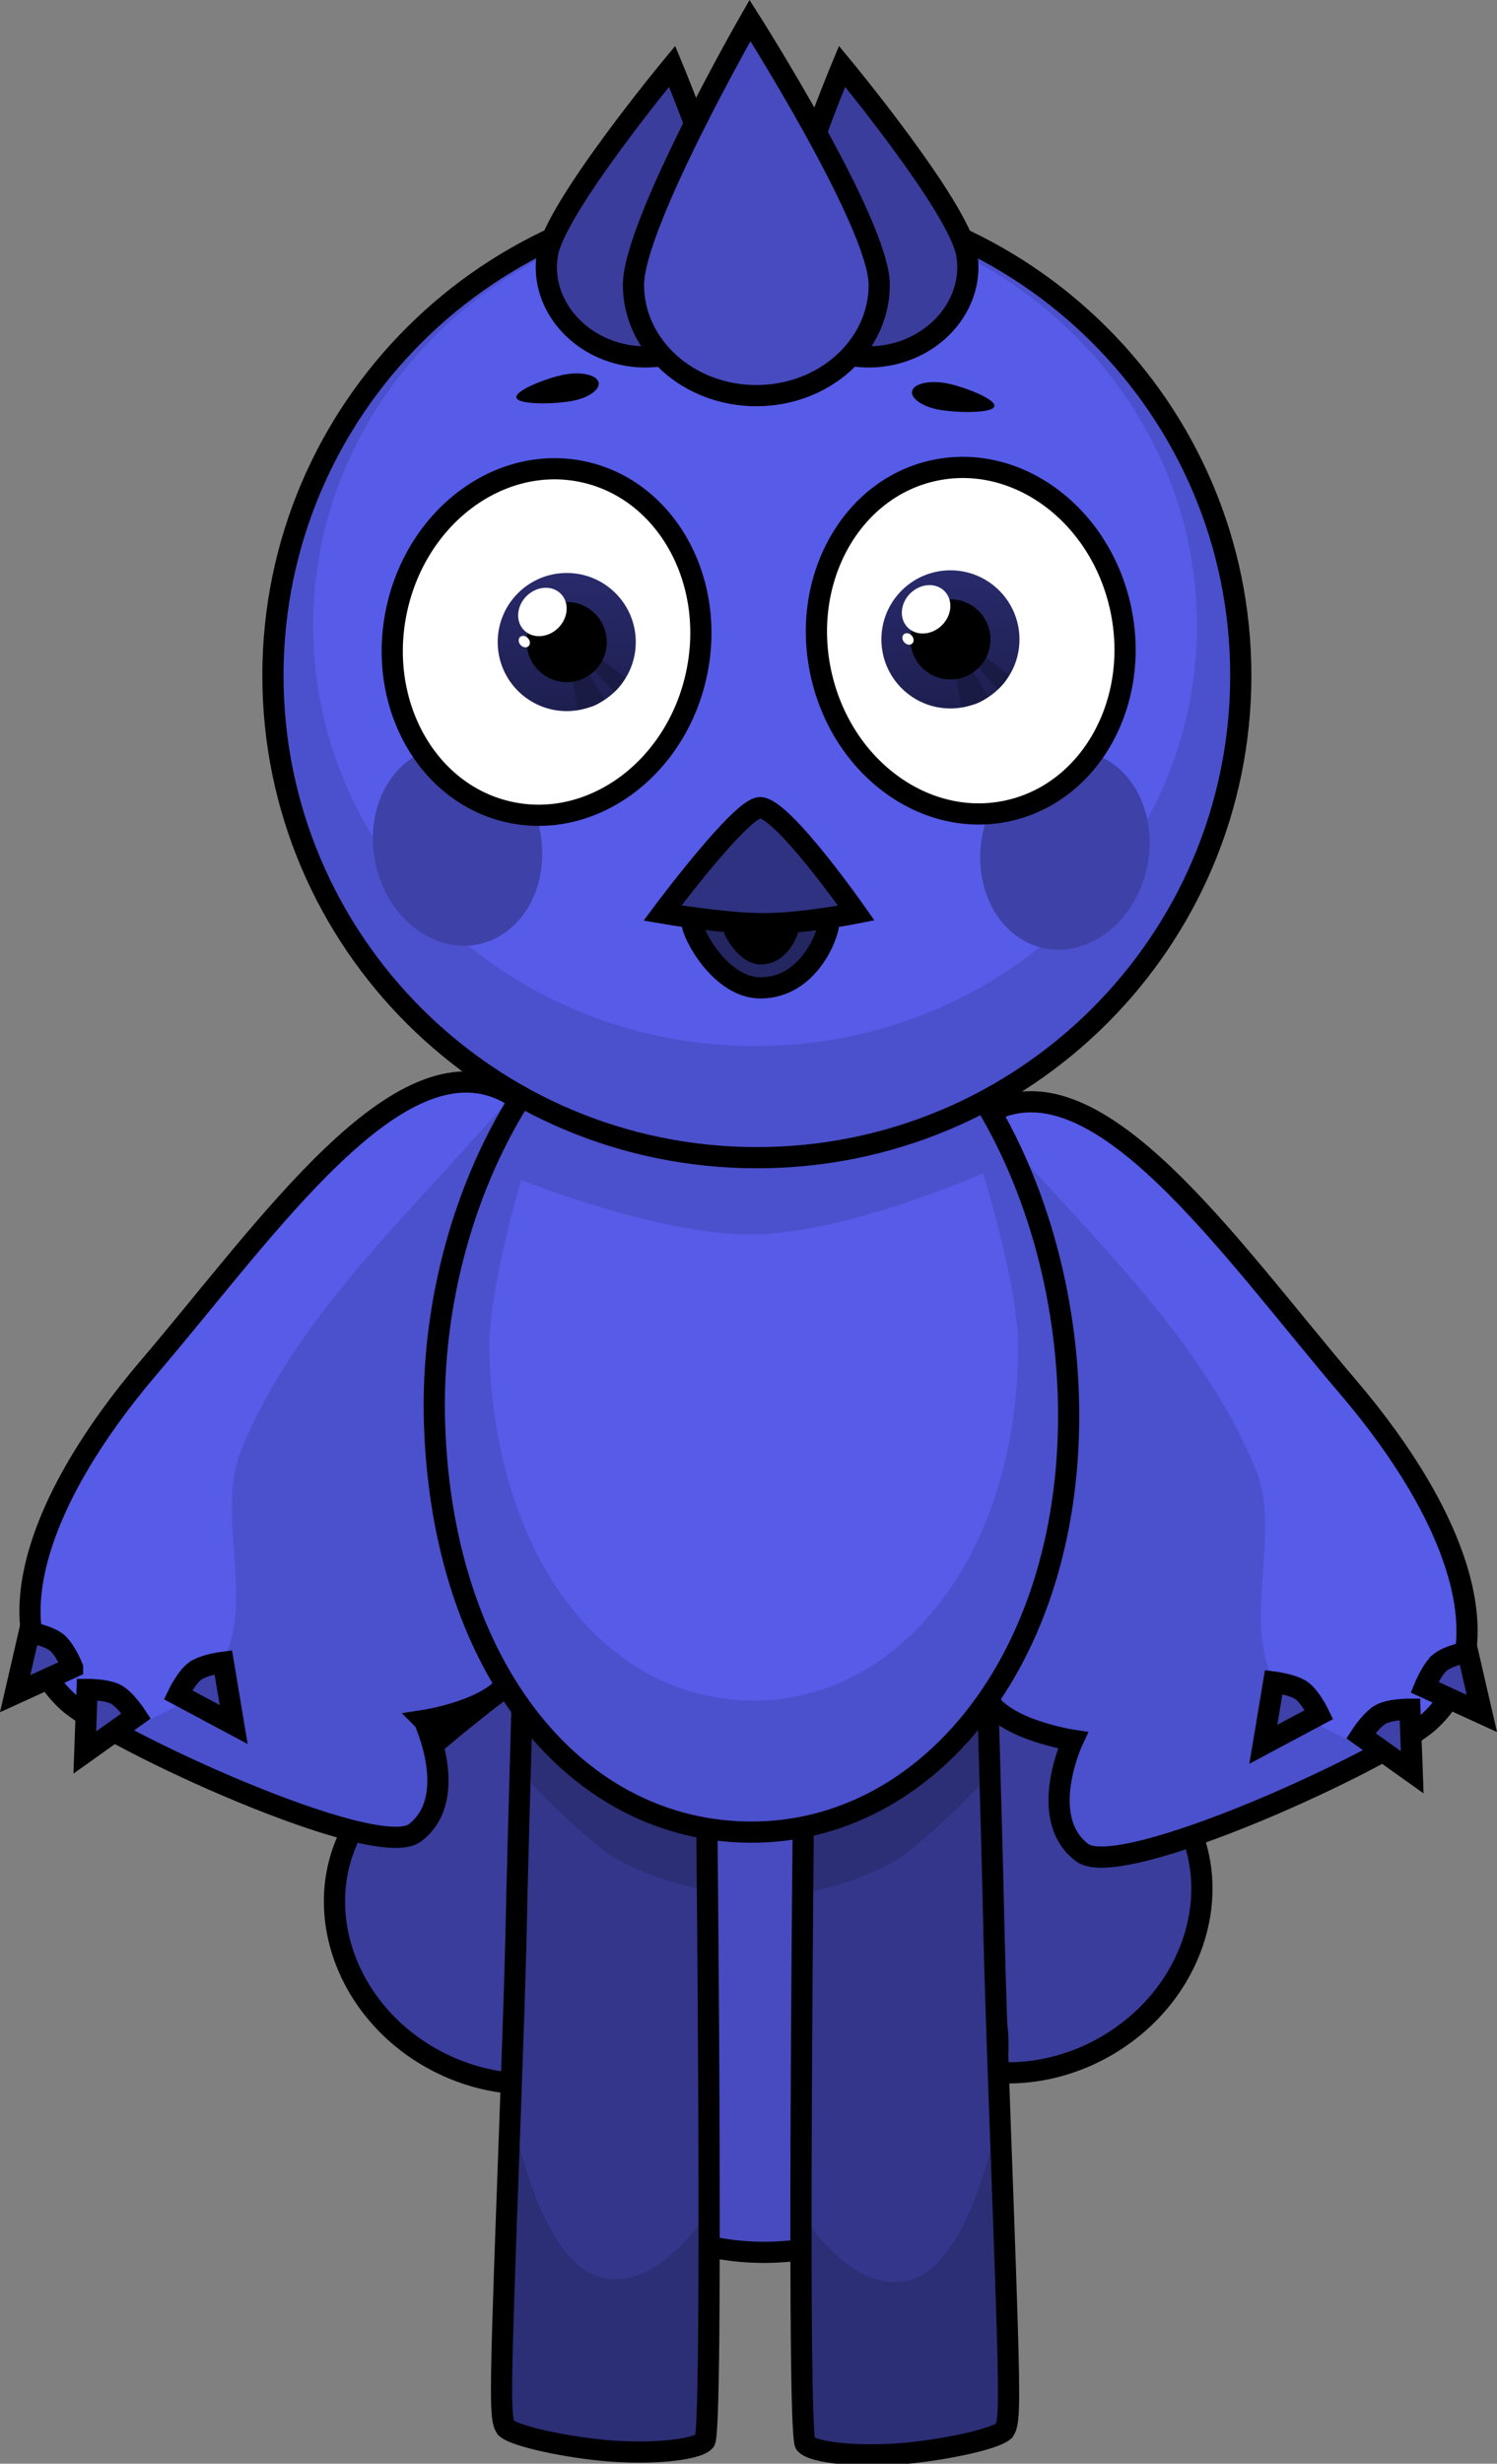 <svg version="1.1" xmlns="http://www.w3.org/2000/svg" xmlns:xlink="http://www.w3.org/1999/xlink" width="176.654" height="290.596" viewBox="0,0,176.654,290.596"><rect x="0" y="0" width="176.654" height="290.596" fill="#808080" stroke="none"/><defs><linearGradient x1="217.781" y1="112.54" x2="217.781" y2="128.834" gradientUnits="userSpaceOnUse" id="color-1"><stop offset="0" stop-color="#282a6b"/><stop offset="1" stop-color="#1e1f50"/></linearGradient><linearGradient x1="263.059" y1="112.227" x2="263.059" y2="128.521" gradientUnits="userSpaceOnUse" id="color-2"><stop offset="0" stop-color="#282a6b"/><stop offset="1" stop-color="#1e1f50"/></linearGradient></defs><g transform="translate(-150.903,-44.957)"><g data-paper-data="{&quot;isPaintingLayer&quot;:true}" fill-rule="nonzero" stroke-linejoin="miter" stroke-miterlimit="10" stroke-dasharray="" stroke-dashoffset="0" style="mix-blend-mode: normal"><g stroke="#000000" stroke-width="2.5" stroke-linecap="butt"><path d="M230.693,280.621c-4.833,9.557 -17.35,12.956 -27.959,7.592c-10.608,-5.364 -15.291,-17.46 -10.458,-27.018c4.833,-9.557 39.105,-32.103 39.105,-32.103c0,0 4.144,41.972 -0.689,51.529z" fill="#3a3d9c"/><path d="M249.825,228.706c0,0 35.314,20.876 40.6,30.191c5.285,9.314 1.189,21.621 -9.15,27.488c-10.339,5.867 -23.005,3.072 -28.291,-6.243c-5.285,-9.314 -3.159,-51.436 -3.159,-51.436z" data-paper-data="{&quot;index&quot;:null}" fill="#3a3d9c"/><path d="M268.67,285.752c0,13.736 -12.36,24.872 -27.607,24.872c-15.247,0 -27.607,-11.135 -27.607,-24.872c0,-13.736 26.179,-59.378 26.179,-59.378c0,0 29.035,45.642 29.035,59.378z" fill="#474bbf"/></g><g data-paper-data="{&quot;index&quot;:null}" stroke="#000000" stroke-linecap="butt"><path d="M269.447,331.577c-0.543,0.864 -6.024,2.191 -11.421,2.727c-5.48,0.544 -11.125,-0.011 -12.084,-1.085c-1.174,-1.316 0,-96.437 0,-96.437h21.266c0,0 0.712,22.972 1.001,36.573c0.205,9.629 1.148,32.695 1.542,45.627c0.307,10.115 0.191,11.807 -0.304,12.595z" fill="#33368b" stroke-width="0"/><path d="M267.209,236.781c0,0 0.179,5.759 0.393,13.218c0.04,1.377 0.122,4.279 0.122,4.279c0,0 -5.983,6.445 -10.246,9.522c-4.263,3.076 -11.742,4.466 -11.742,4.466l0.207,-31.485h21.266z" fill="#2c2e76" stroke-width="0"/><path d="M269.447,331.577c-0.543,0.864 -6.024,2.191 -11.421,2.727c-5.48,0.544 -11.125,-0.011 -12.084,-1.085c-0.342,-0.384 -0.515,-27.289 -0.515,-27.289c0,0 6.004,10.097 13.047,7.896c7.645,-2.389 10.469,-20.718 10.469,-20.718c0,0 0.669,21.303 0.808,25.875c0.307,10.115 0.191,11.807 -0.304,12.595z" fill="#2c2e76" stroke-width="0"/><path d="M269.447,331.577c-0.543,0.864 -6.024,2.191 -11.421,2.727c-5.48,0.544 -11.125,-0.011 -12.084,-1.085c-1.174,-1.316 0,-96.437 0,-96.437h21.266c0,0 0.712,22.972 1.001,36.573c0.205,9.629 1.148,32.695 1.542,45.627c0.307,10.115 0.191,11.807 -0.304,12.595z" fill="none" stroke-width="2.5"/></g><g data-paper-data="{&quot;index&quot;:null}" stroke="#000000" stroke-linecap="butt"><g><path d="M267.529,245.55c-2.227,-3.501 0.246,-10.629 0.246,-10.629c0,0 -4.668,-1.631 -5.509,-4.62c-0.841,-2.989 1.942,-8.054 1.942,-8.054c0,0 -5.285,-1.907 -6.248,-6.956c-1.395,-7.314 2.76,-35.526 9.815,-39.196c12.725,-6.62 28.113,15.933 42.234,32.494c13.318,15.619 18.53,31.306 9.495,39.47c-4.852,4.384 -36.314,18.885 -40.905,15.416c-5.401,-4.081 -1.088,-13.251 -1.088,-13.251c0,0 -7.754,-1.174 -9.982,-4.674z" fill="#4b50cc" stroke-width="0"/><path d="M312.991,251.652c-3.582,-2.058 -9.252,-3.438 -11.903,-8.776c-3.46,-6.965 0.98,-17.272 -1.976,-24.506c-6.654,-16.288 -20.439,-28.275 -31.976,-41.872c0.21,-0.157 0.423,-0.292 0.639,-0.404c12.725,-6.62 28.113,15.933 42.234,32.494c13.318,15.619 18.53,31.306 9.495,39.47c-1.321,1.193 -2.328,1.468 -6.513,3.594z" fill="#565be8" stroke-width="0"/><path d="M267.529,245.55c-2.227,-3.501 0.246,-10.629 0.246,-10.629c0,0 -4.668,-1.631 -5.509,-4.62c-0.841,-2.989 1.942,-8.054 1.942,-8.054c0,0 -5.285,-1.907 -6.248,-6.956c-1.395,-7.314 2.76,-35.526 9.815,-39.196c12.725,-6.62 28.113,15.933 42.234,32.494c13.318,15.619 18.53,31.306 9.495,39.47c-4.852,4.384 -36.314,18.885 -40.905,15.416c-5.401,-4.081 -1.088,-13.251 -1.088,-13.251c0,0 -7.754,-1.174 -9.982,-4.674z" fill="none" stroke-width="2.5"/></g><path d="M311.487,249.68c0,0 1.243,-1.915 2.377,-2.526c1.134,-0.611 3.417,-0.595 3.417,-0.595l0.271,7.442l-6.065,-4.321z" fill="#3e41a7" stroke-width="2.5"/><path d="M320.854,241.034c0.998,-0.814 3.243,-1.23 3.243,-1.23l1.673,7.256l-6.772,-3.097c0,0 0.858,-2.115 1.856,-2.929z" fill="#3e41a7" stroke-width="2.5"/><path d="M304.52,244.382c1.046,0.751 2.033,2.81 2.033,2.81l-6.569,3.507l1.223,-7.345c0,0 2.266,0.277 3.312,1.028z" data-paper-data="{&quot;index&quot;:null}" fill="#3e41a7" stroke-width="2.5"/></g><g stroke="#000000" stroke-linecap="butt"><g><path d="M200.951,247.891c0,0 4.313,9.17 -1.088,13.251c-4.591,3.469 -36.053,-11.032 -40.905,-15.416c-9.035,-8.164 -3.823,-23.852 9.495,-39.47c14.121,-16.561 29.509,-39.114 42.234,-32.494c7.055,3.67 11.21,31.882 9.815,39.196c-0.963,5.05 -6.248,6.956 -6.248,6.956c0,0 2.783,5.065 1.942,8.054c-0.841,2.989 -5.509,4.62 -5.509,4.62c0,0 2.473,7.128 0.246,10.629c-2.227,3.501 -9.982,4.674 -9.982,4.674z" fill="#4b50cc" stroke-width="0"/><path d="M158.958,245.725c-9.035,-8.164 -3.823,-23.852 9.495,-39.47c14.121,-16.561 29.509,-39.114 42.234,-32.494c0.216,0.112 0.429,0.247 0.639,0.404c-11.537,13.597 -25.321,25.584 -31.976,41.872c-2.956,7.234 1.484,17.541 -1.976,24.506c-2.652,5.338 -8.321,6.717 -11.903,8.776c-4.185,-2.126 -5.192,-2.401 -6.513,-3.594z" fill="#565be8" stroke-width="0"/><path d="M200.951,247.891c0,0 4.313,9.17 -1.088,13.251c-4.591,3.469 -36.053,-11.032 -40.905,-15.416c-9.035,-8.164 -3.823,-23.852 9.495,-39.47c14.121,-16.561 29.509,-39.114 42.234,-32.494c7.055,3.67 11.21,31.882 9.815,39.196c-0.963,5.05 -6.248,6.956 -6.248,6.956c0,0 2.783,5.065 1.942,8.054c-0.841,2.989 -5.509,4.62 -5.509,4.62c0,0 2.473,7.128 0.246,10.629c-2.227,3.501 -9.982,4.674 -9.982,4.674z" fill="none" stroke-width="2.5"/></g><path d="M166.974,247.346l-6.065,4.321l0.271,-7.442c0,0 2.283,-0.016 3.417,0.595c1.134,0.611 2.377,2.526 2.377,2.526z" fill="#3e41a7" stroke-width="2.5"/><path d="M159.463,241.63l-6.772,3.097l1.673,-7.256c0,0 2.245,0.416 3.243,1.23c0.998,0.814 1.856,2.929 1.856,2.929z" fill="#3e41a7" stroke-width="2.5"/><path d="M173.941,242.048c1.046,-0.751 3.312,-1.028 3.312,-1.028l1.223,7.345l-6.569,-3.507c0,0 0.987,-2.059 2.033,-2.81z" data-paper-data="{&quot;index&quot;:null}" fill="#3e41a7" stroke-width="2.5"/></g><g stroke="#000000" stroke-linecap="butt"><path d="M210.561,331.243c-0.495,-0.789 -0.612,-2.481 -0.304,-12.595c0.393,-12.931 1.337,-35.998 1.542,-45.627c0.289,-13.602 1.001,-36.573 1.001,-36.573h21.266c0,0 1.174,95.12 0,96.437c-0.958,1.074 -6.603,1.629 -12.084,1.085c-5.397,-0.536 -10.878,-1.863 -11.421,-2.727z" fill="#33368b" stroke-width="0"/><path d="M212.8,236.448h21.266l0.207,31.485c0,0 -7.479,-1.39 -11.742,-4.466c-4.263,-3.076 -10.246,-9.522 -10.246,-9.522c0,0 0.082,-2.902 0.122,-4.279c0.215,-7.459 0.393,-13.218 0.393,-13.218z" fill="#2c2e76" stroke-width="0"/><path d="M210.561,331.243c-0.495,-0.789 -0.612,-2.481 -0.304,-12.595c0.139,-4.572 0.808,-25.875 0.808,-25.875c0,0 2.825,18.329 10.469,20.718c7.044,2.201 13.047,-7.896 13.047,-7.896c0,0 -0.173,26.905 -0.515,27.289c-0.958,1.074 -6.603,1.629 -12.084,1.085c-5.397,-0.536 -10.878,-1.863 -11.421,-2.727z" fill="#2c2e76" stroke-width="0"/><path d="M210.561,331.243c-0.495,-0.789 -0.612,-2.481 -0.304,-12.595c0.393,-12.931 1.337,-35.998 1.542,-45.627c0.289,-13.602 1.001,-36.573 1.001,-36.573h21.266c0,0 1.174,95.12 0,96.437c-0.958,1.074 -6.603,1.629 -12.084,1.085c-5.397,-0.536 -10.878,-1.863 -11.421,-2.727z" fill="none" stroke-width="2.5"/></g><g stroke="#000000" stroke-linecap="butt"><path d="M277.01,211.944c0,28.943 -16.751,49.117 -37.414,49.117c-20.663,0 -36.497,-19.233 -37.414,-48.176c-0.917,-28.928 16.751,-56.637 37.414,-56.637c20.663,0 37.414,26.753 37.414,55.697z" fill="#4b50cc" stroke-width="0"/><path d="M271.05,203.702c0,24.66 -13.971,41.848 -31.206,41.848c-17.235,0 -30.441,-16.387 -31.206,-41.047c-0.219,-7.054 3.765,-20.378 3.765,-20.378c0,0 16.282,6.591 27.441,6.434c11.159,-0.157 27.06,-7.225 27.06,-7.225c0,0 4.147,13.257 4.147,20.369z" fill="#565be8" stroke-width="0"/><path d="M277.01,211.944c0,28.943 -16.751,49.117 -37.414,49.117c-20.663,0 -36.497,-19.233 -37.414,-48.176c-0.917,-28.928 16.751,-56.637 37.414,-56.637c20.663,0 37.414,26.753 37.414,55.697z" fill="none" stroke-width="2.5"/></g><g stroke-linecap="butt"><g stroke="#000000"><path d="M297.324,124.636c0,31.409 -25.568,56.872 -57.107,56.872c-31.539,0 -57.107,-25.462 -57.107,-56.872c0,-31.409 25.568,-56.872 57.107,-56.872c31.539,0 57.107,25.462 57.107,56.872z" fill="#4b50cc" stroke-width="0"/><path d="M292.154,118.761c0,27.386 -23.349,49.587 -52.151,49.587c-28.802,0 -52.151,-22.201 -52.151,-49.587c0,-27.386 23.349,-49.587 52.151,-49.587c28.802,0 52.151,22.201 52.151,49.587z" fill="#565be8" stroke-width="0"/><path d="M297.324,124.636c0,31.409 -25.568,56.872 -57.107,56.872c-31.539,0 -57.107,-25.462 -57.107,-56.872c0,-31.409 25.568,-56.872 57.107,-56.872c31.539,0 57.107,25.462 57.107,56.872z" fill="none" stroke-width="2.5"/></g><path d="M213.578,139.711c2.737,5.866 1.069,12.877 -3.725,15.661c-4.795,2.783 -10.901,0.284 -13.638,-5.581c-2.737,-5.866 -1.069,-12.877 3.725,-15.661c4.795,-2.783 10.901,-0.284 13.638,5.581z" fill="#3e41a7" stroke="none" stroke-width="0"/><path d="M281.529,134.599c4.795,2.783 6.463,9.795 3.725,15.661c-2.737,5.866 -8.844,8.365 -13.638,5.581c-4.795,-2.783 -6.463,-9.795 -3.725,-15.661c2.737,-5.866 8.844,-8.365 13.638,-5.581z" data-paper-data="{&quot;index&quot;:null}" fill="#3e41a7" stroke="none" stroke-width="0"/></g><path d="M233.083,124.502c-2.394,11.086 -12.252,18.363 -22.018,16.254c-9.766,-2.109 -15.742,-12.806 -13.348,-23.892c2.394,-11.086 12.252,-18.363 22.018,-16.254c9.766,2.109 15.742,12.806 13.348,23.892z" fill="#ffffff" stroke="#000000" stroke-width="2.5" stroke-linecap="butt"/><g stroke="none" stroke-linecap="butt"><g><path d="M209.634,120.687c0,-4.499 3.647,-8.147 8.147,-8.147c4.499,0 8.147,3.648 8.147,8.147c0,4.499 -3.648,8.147 -8.147,8.147c-4.499,0 -8.147,-3.647 -8.147,-8.147z" fill="url(#color-1)" stroke-width="0.5"/><path d="M219.089,128.696l-0.76,-3.952l1.866,-0.628l2.064,3.34c0,0 -0.848,0.632 -1.537,0.843c-0.675,0.206 -1.632,0.397 -1.632,0.397z" fill="#191b44" stroke-width="0"/><path d="M223.371,126.594l-2.598,-2.94l1.014,-0.954l2.924,2.189c0,0 -0.343,0.594 -0.613,0.937c-0.27,0.343 -0.727,0.768 -0.727,0.768z" fill="#191b44" stroke-width="0"/></g><path d="M213.056,120.687c0,-2.61 2.116,-4.725 4.725,-4.725c2.61,0 4.725,2.116 4.725,4.725c0,2.61 -2.116,4.725 -4.725,4.725c-2.61,0 -4.725,-2.116 -4.725,-4.725z" fill="#000000" stroke-width="0.5"/><path d="M216.763,119.035c-1.205,1.18 -3.012,1.288 -4.036,0.242c-1.024,-1.046 -0.877,-2.851 0.328,-4.03c1.205,-1.18 3.012,-1.288 4.036,-0.242c1.024,1.046 0.877,2.851 -0.328,4.03z" fill="#ffffff" stroke-width="0"/><path d="M213.268,120.306c0.242,0.326 0.217,0.739 -0.057,0.921c-0.274,0.183 -0.692,0.066 -0.934,-0.26c-0.242,-0.326 -0.217,-0.739 0.057,-0.921c0.274,-0.183 0.692,-0.066 0.934,0.26z" fill="#ffffff" stroke-width="0"/></g><path d="M261.121,100.454c9.766,-2.109 19.624,5.168 22.018,16.254c2.394,11.086 -3.582,21.783 -13.348,23.892c-9.766,2.109 -19.624,-5.168 -22.018,-16.254c-2.394,-11.086 3.582,-21.783 13.348,-23.892z" data-paper-data="{&quot;index&quot;:null}" fill="#ffffff" stroke="#000000" stroke-width="2.5" stroke-linecap="butt"/><g stroke="none" stroke-linecap="butt"><g><path d="M254.912,120.374c0,-4.499 3.648,-8.147 8.147,-8.147c4.499,0 8.147,3.647 8.147,8.147c0,4.499 -3.647,8.147 -8.147,8.147c-4.499,0 -8.147,-3.647 -8.147,-8.147z" fill="url(#color-2)" stroke-width="0.5"/><path d="M264.367,128.383l-0.76,-3.952l1.866,-0.628l2.064,3.34c0,0 -0.848,0.632 -1.537,0.843c-0.675,0.206 -1.632,0.397 -1.632,0.397z" fill="#191b44" stroke-width="0"/><path d="M268.649,126.28l-2.598,-2.94l1.014,-0.954l2.924,2.189c0,0 -0.343,0.594 -0.613,0.937c-0.27,0.343 -0.727,0.768 -0.727,0.768z" fill="#191b44" stroke-width="0"/></g><path d="M258.334,120.374c0,-2.61 2.116,-4.725 4.725,-4.725c2.61,0 4.725,2.116 4.725,4.725c0,2.61 -2.116,4.725 -4.725,4.725c-2.61,0 -4.725,-2.116 -4.725,-4.725z" fill="#000000" stroke-width="0.5"/><path d="M262.041,118.721c-1.205,1.18 -3.012,1.288 -4.036,0.242c-1.024,-1.046 -0.877,-2.851 0.328,-4.03c1.205,-1.18 3.012,-1.288 4.036,-0.242c1.024,1.046 0.877,2.851 -0.328,4.03z" fill="#ffffff" stroke-width="0"/><path d="M258.546,119.993c0.242,0.326 0.217,0.739 -0.057,0.921c-0.274,0.183 -0.692,0.066 -0.934,-0.26c-0.242,-0.326 -0.217,-0.739 0.057,-0.921c0.274,-0.183 0.692,-0.066 0.934,0.26z" fill="#ffffff" stroke-width="0"/></g><path d="M221.52,90.005c0.276,0.854 -1.1,1.857 -3.074,2.239c-1.974,0.383 -6.321,0.491 -6.598,-0.363c-0.276,-0.854 3.623,-2.346 5.597,-2.729c1.974,-0.383 3.798,-0.001 4.075,0.853z" fill="#000000" stroke="none" stroke-width="0" stroke-linecap="butt"/><path d="M262.632,90.173c1.974,0.383 5.874,1.875 5.597,2.729c-0.276,0.854 -4.624,0.746 -6.598,0.363c-1.974,-0.383 -3.35,-1.386 -3.074,-2.239c0.276,-0.854 2.1,-1.236 4.075,-0.853z" data-paper-data="{&quot;index&quot;:null}" fill="#000000" stroke="none" stroke-width="0" stroke-linecap="butt"/><g stroke="#000000" stroke-width="2.5" stroke-linecap="butt"><path d="M237.787,78.762c-0.959,5.543 -6.724,9.173 -12.876,8.108c-6.152,-1.064 -10.362,-6.421 -9.403,-11.963c0.959,-5.543 14.709,-22.131 14.709,-22.131c0,0 8.529,20.444 7.57,25.986z" fill="#3a3d9c"/><path d="M250.268,52.776c0,0 13.75,16.589 14.709,22.131c0.959,5.543 -3.251,10.899 -9.403,11.963c-6.152,1.064 -11.917,-2.566 -12.876,-8.108c-0.959,-5.543 7.57,-25.986 7.57,-25.986z" data-paper-data="{&quot;index&quot;:null}" fill="#3a3d9c"/><path d="M254.657,78.56c0,7.215 -6.492,13.063 -14.5,13.063c-8.008,0 -14.5,-5.849 -14.5,-13.063c0,-7.215 13.75,-31.187 13.75,-31.187c0,0 15.25,23.972 15.25,31.187z" fill="#474bbf"/></g><path d="M248.711,153.717c0,1.429 -2.366,7.763 -8.075,7.763c-4.656,0 -8.075,-6.333 -8.075,-7.763c0,-1.429 3.615,-2.587 8.075,-2.587c4.46,0 8.075,1.158 8.075,2.587z" fill="#242661" stroke="#000000" stroke-width="2.5" stroke-linecap="butt"/><path d="M245.211,154.276c0,0.817 -1.328,4.439 -4.533,4.439c-2.614,0 -4.533,-3.622 -4.533,-4.439c0,-0.817 2.03,-1.48 4.533,-1.48c2.504,0 4.533,0.662 4.533,1.48z" fill="#000000" stroke="#000000" stroke-width="0" stroke-linecap="butt"/><path d="M251.952,152.655c0,0 -6.294,1.253 -10.967,1.253c-4.673,0 -11.907,-1.253 -11.907,-1.253c0,0 9.259,-12.433 11.516,-12.433c2.657,0 11.358,12.433 11.358,12.433z" fill="#2f3280" stroke="#000000" stroke-width="2.5" stroke-linecap="round"/></g></g></svg>